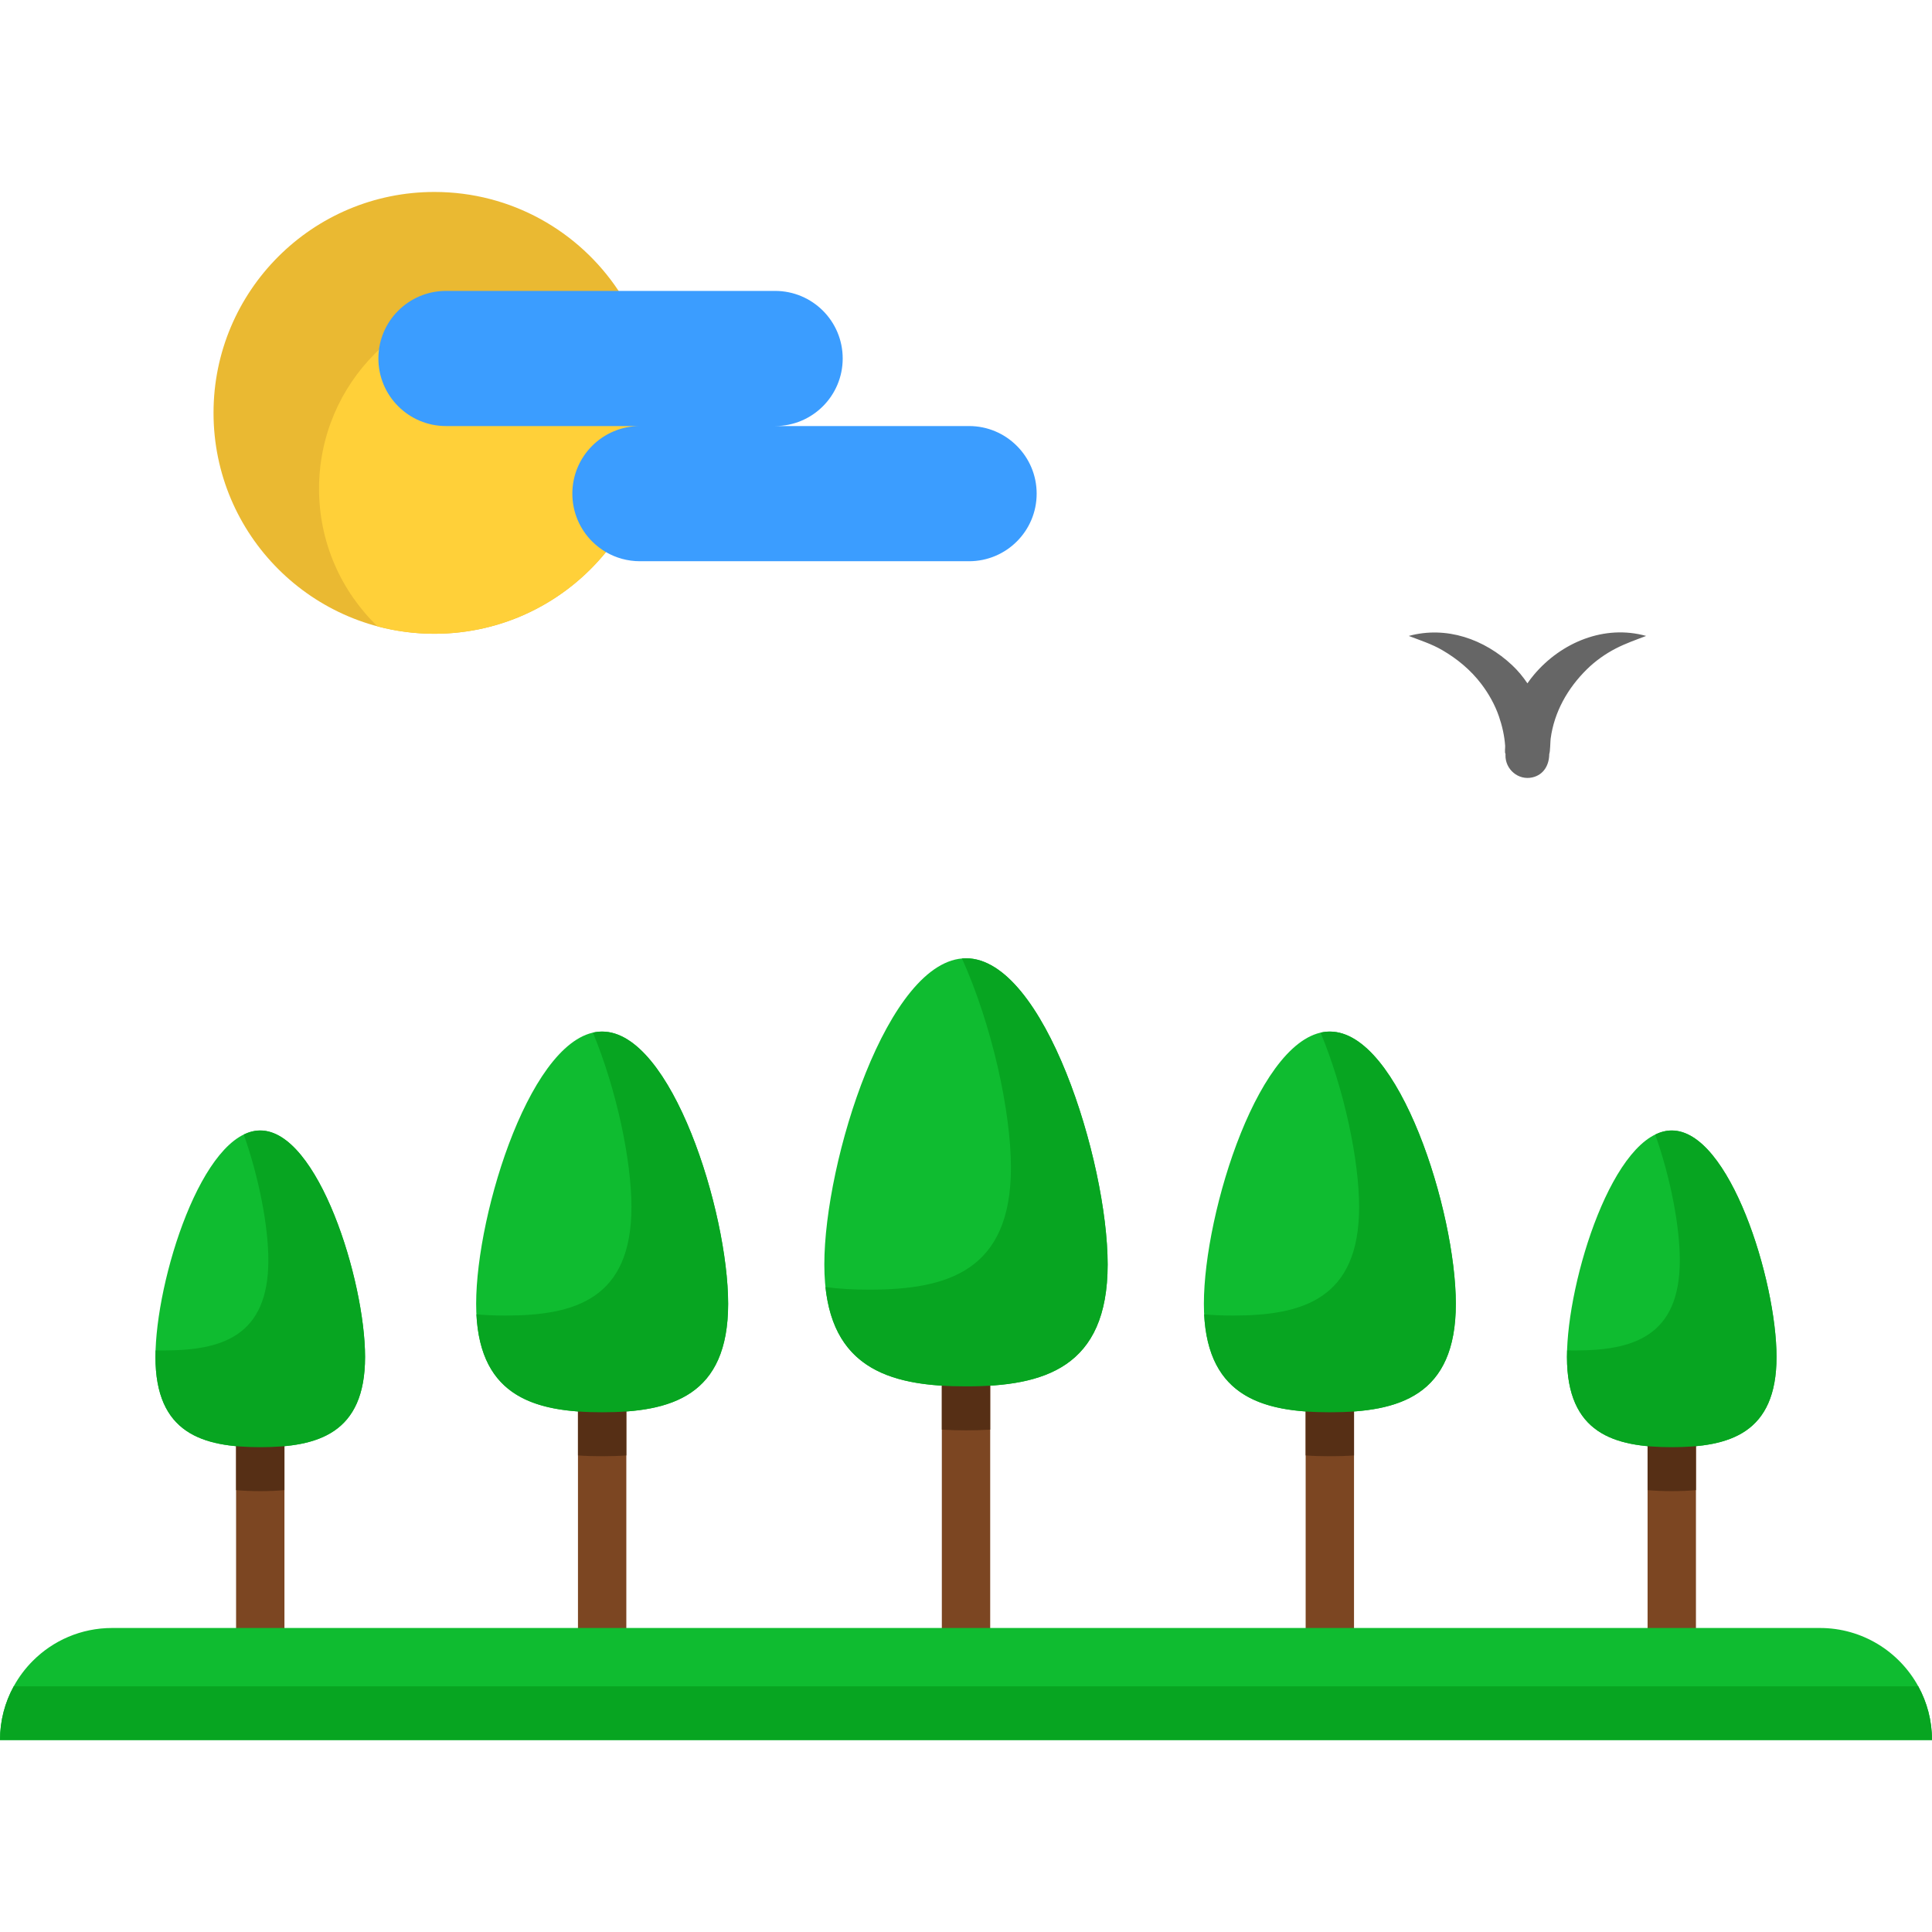 <?xml version="1.0" encoding="iso-8859-1"?>
<!-- Uploaded to: SVG Repo, www.svgrepo.com, Generator: SVG Repo Mixer Tools -->
<svg xmlns="http://www.w3.org/2000/svg" xmlns:xlink="http://www.w3.org/1999/xlink" version="1.1" id="Layer_1"  viewBox="0 0 439.48 439.48" xml:space="preserve" width="512" height="512">
<g>
	<g>
		<path style="fill:#EAB932;" d="M157.156,96.915c-8.5,0-20.463,28-19.313,28.66l-0.01,0.01c-9.21,11.34-23.27,18.58-39.01,18.58    c-27.75,0-50.25-22.5-50.25-50.25s22.5-50.25,50.25-50.25c17.49,0,32.9,8.94,41.89,22.5L157.156,96.915z"/>
	</g>
	<path style="fill:#FFD039;" d="M149.073,93.925c0,27.75-22.5,50.24-50.25,50.24c-4.47,0-8.81-0.58-12.94-1.68   c-8.21-7.91-13.31-19.01-13.31-31.31c0-24.03,19.48-43.5,43.5-43.5c12.3,0,23.4,5.1,31.32,13.31   C148.493,85.115,149.073,89.455,149.073,93.925z"/>
	<rect x="214.243" y="306.365" style="fill:#7C4622;" width="11" height="71.12"/>
	<rect x="131.473" y="314.245" style="fill:#7C4622;" width="11" height="63.24"/>
	<rect x="53.703" y="324.875" style="fill:#7C4622;" width="11" height="52.61"/>
	<rect x="297.003" y="314.245" style="fill:#7C4622;" width="11" height="63.24"/>
	<rect x="374.783" y="324.875" style="fill:#7C4622;" width="11" height="52.61"/>
	<path style="fill:#0FBC30;" d="M380.283,329.195c-13.17,0-23.84-3.15-23.84-20.52c0-17.37,10.67-51.52,23.84-51.52   c13.16,0,23.83,34.15,23.83,51.52C404.113,326.045,393.443,329.195,380.283,329.195z"/>
	<path style="fill:#0FBC30;" d="M302.503,321.255c-15.82,0-28.65-3.78-28.65-24.67c0-20.88,12.83-61.93,28.65-61.93   c15.83,0,28.66,41.05,28.66,61.93C331.163,317.475,318.333,321.255,302.503,321.255z"/>
	<path style="fill:#0FBC30;" d="M219.743,217.985c17.79,0,32.22,46.16,32.22,69.65c0,23.48-14.43,27.73-32.22,27.73   c-17.8,0-32.23-4.25-32.23-27.73C187.513,264.145,201.943,217.985,219.743,217.985z"/>
	<path style="fill:#0FBC30;" d="M136.973,321.255c-15.83,0-28.66-3.78-28.66-24.67c0-20.88,12.83-61.93,28.66-61.93   s28.66,41.05,28.66,61.93C165.633,317.475,152.803,321.255,136.973,321.255z"/>
	<path style="fill:#0FBC30;" d="M59.203,329.195c-13.17,0-23.84-3.15-23.84-20.52c0-17.37,10.67-51.52,23.84-51.52   c13.16,0,23.84,34.15,23.84,51.52C83.043,326.045,72.363,329.195,59.203,329.195z"/>
	<path style="fill:#562F15;" d="M385.783,324.875v14.09c-1.76,0.16-3.61,0.23-5.5,0.23c-1.89,0-3.74-0.07-5.5-0.23v-14.09H385.783z"/>
	<path style="fill:#562F15;" d="M308.003,314.245v16.83c-1.78,0.13-3.62,0.18-5.5,0.18s-3.72-0.05-5.5-0.18v-16.83H308.003z"/>
	<path style="fill:#562F15;" d="M225.243,306.365v18.84c-1.78,0.11-3.62,0.16-5.5,0.16s-3.71-0.05-5.5-0.16v-18.84H225.243z"/>
	<path style="fill:#562F15;" d="M142.473,314.245v16.83c-1.78,0.13-3.62,0.18-5.5,0.18s-3.72-0.05-5.5-0.18v-16.83H142.473z"/>
	<path style="fill:#562F15;" d="M64.703,324.875v14.09c-1.76,0.16-3.61,0.23-5.5,0.23c-1.89,0-3.74-0.07-5.5-0.23v-14.09H64.703z"/>
	<path style="fill:#07A521;" d="M404.113,308.675c0,17.37-10.67,20.52-23.83,20.52c-13.17,0-23.84-3.15-23.84-20.52   c0-0.49,0.01-0.99,0.03-1.5c0.6,0.01,1.2,0.02,1.81,0.02c13.16,0,23.83-3.15,23.83-20.52c0-7.71-2.1-18.72-5.59-28.59   c1.23-0.61,2.48-0.93,3.76-0.93C393.443,257.155,404.113,291.305,404.113,308.675z"/>
	<path style="fill:#07A521;" d="M331.163,296.585c0,20.89-12.83,24.67-28.66,24.67c-15.2,0-27.63-3.49-28.59-22.28   c2.11,0.2,4.32,0.28,6.59,0.28c15.83,0,28.66-3.78,28.66-24.67c0-10.68-3.36-26.65-8.76-39.69c0.69-0.16,1.39-0.24,2.1-0.24   C318.333,234.655,331.163,275.705,331.163,296.585z"/>
	<path style="fill:#07A521;" d="M251.963,287.635c0,23.48-14.43,27.73-32.22,27.73c-16.42,0-29.97-3.62-31.97-22.61   c3.14,0.45,6.49,0.61,9.97,0.61c17.79,0,32.22-4.25,32.22-27.73c0-12.84-4.31-32.46-11.14-47.61c0.3-0.03,0.61-0.04,0.92-0.04   C237.533,217.985,251.963,264.145,251.963,287.635z"/>
	<path style="fill:#07A521;" d="M165.633,296.585c0,20.89-12.83,24.67-28.66,24.67c-15.21,0-27.64-3.49-28.6-22.28   c2.12,0.2,4.33,0.28,6.6,0.28c15.83,0,28.66-3.78,28.66-24.67c0-10.68-3.36-26.65-8.76-39.69c0.69-0.16,1.39-0.24,2.1-0.24   C152.803,234.655,165.633,275.705,165.633,296.585z"/>
	<path style="fill:#07A521;" d="M83.043,308.675c0,17.37-10.68,20.52-23.84,20.52c-13.17,0-23.84-3.15-23.84-20.52   c0-0.49,0.01-0.99,0.03-1.5c0.6,0.01,1.2,0.02,1.81,0.02c13.16,0,23.84-3.15,23.84-20.52c0-7.71-2.11-18.73-5.59-28.6   c1.22-0.6,2.47-0.92,3.75-0.92C72.363,257.155,83.043,291.305,83.043,308.675z"/>
	<path style="fill:#0FBC30;" d="M439.48,395.815H0c0-4.43,1.13-8.59,3.12-12.22c1.17-2.14,2.64-4.09,4.35-5.8   c4.61-4.62,10.99-7.47,18.03-7.47h388.48c9.65,0,18.05,5.36,22.38,13.27C438.35,387.225,439.48,391.385,439.48,395.815z"/>
	<path style="fill:#07A521;" d="M439.48,395.815H0c0-4.43,1.13-8.59,3.12-12.22h433.24   C438.35,387.225,439.48,391.385,439.48,395.815z"/>
	<path style="fill:#666666;" d="M348.957,153.463c-0.537,0.636-1.039,1.296-1.508,1.977c-1.005-1.486-2.146-2.875-3.443-4.094   c-6.334-5.954-14.966-9.021-23.547-6.685c2.593,0.995,5.167,1.807,7.585,3.208c3.423,1.984,6.505,4.539,8.906,7.699   c1.694,2.229,3.109,4.744,4.02,7.398c0.739,2.153,1.261,4.43,1.415,6.706c0.028,0.408-0.148,1.465,0.067,1.809   c0.012,0.019,0.01,0.02,0.018,0.034c-0.002,0.098-0.014,0.195-0.015,0.292c-0.045,3.215,2.923,5.751,6.107,5.034   c2.622-0.59,3.835-2.854,3.853-5.316c0.234-0.58,0.229-2.82,0.315-3.476c0.811-6.127,3.895-11.518,8.24-15.799   c1.906-1.878,4.199-3.512,6.57-4.733c2.251-1.16,4.553-1.959,6.916-2.857C364.966,142.013,355.145,146.128,348.957,153.463z"/>
	<path style="fill:#3B9DFF;" d="M231.303,101.425c2.79,2.78,4.51,6.63,4.51,10.87c0,8.49-6.89,15.37-15.38,15.37h-74.86   c-2.82,0-5.47-0.76-7.74-2.08c-1.15-0.67-2.2-1.49-3.14-2.42c-2.78-2.78-4.5-6.63-4.5-10.87c0-8.49,6.88-15.38,15.38-15.38h-44.12   c-4.25,0-8.09-1.72-10.87-4.5c-2.79-2.78-4.51-6.62-4.51-10.87c0-8.49,6.89-15.37,15.38-15.37h39.26h35.6   c4.25,0,8.09,1.72,10.88,4.5c2.78,2.78,4.5,6.62,4.5,10.87c0,8.49-6.88,15.37-15.38,15.37h44.12   C224.683,96.915,228.523,98.635,231.303,101.425z"/>
</g>















</svg>